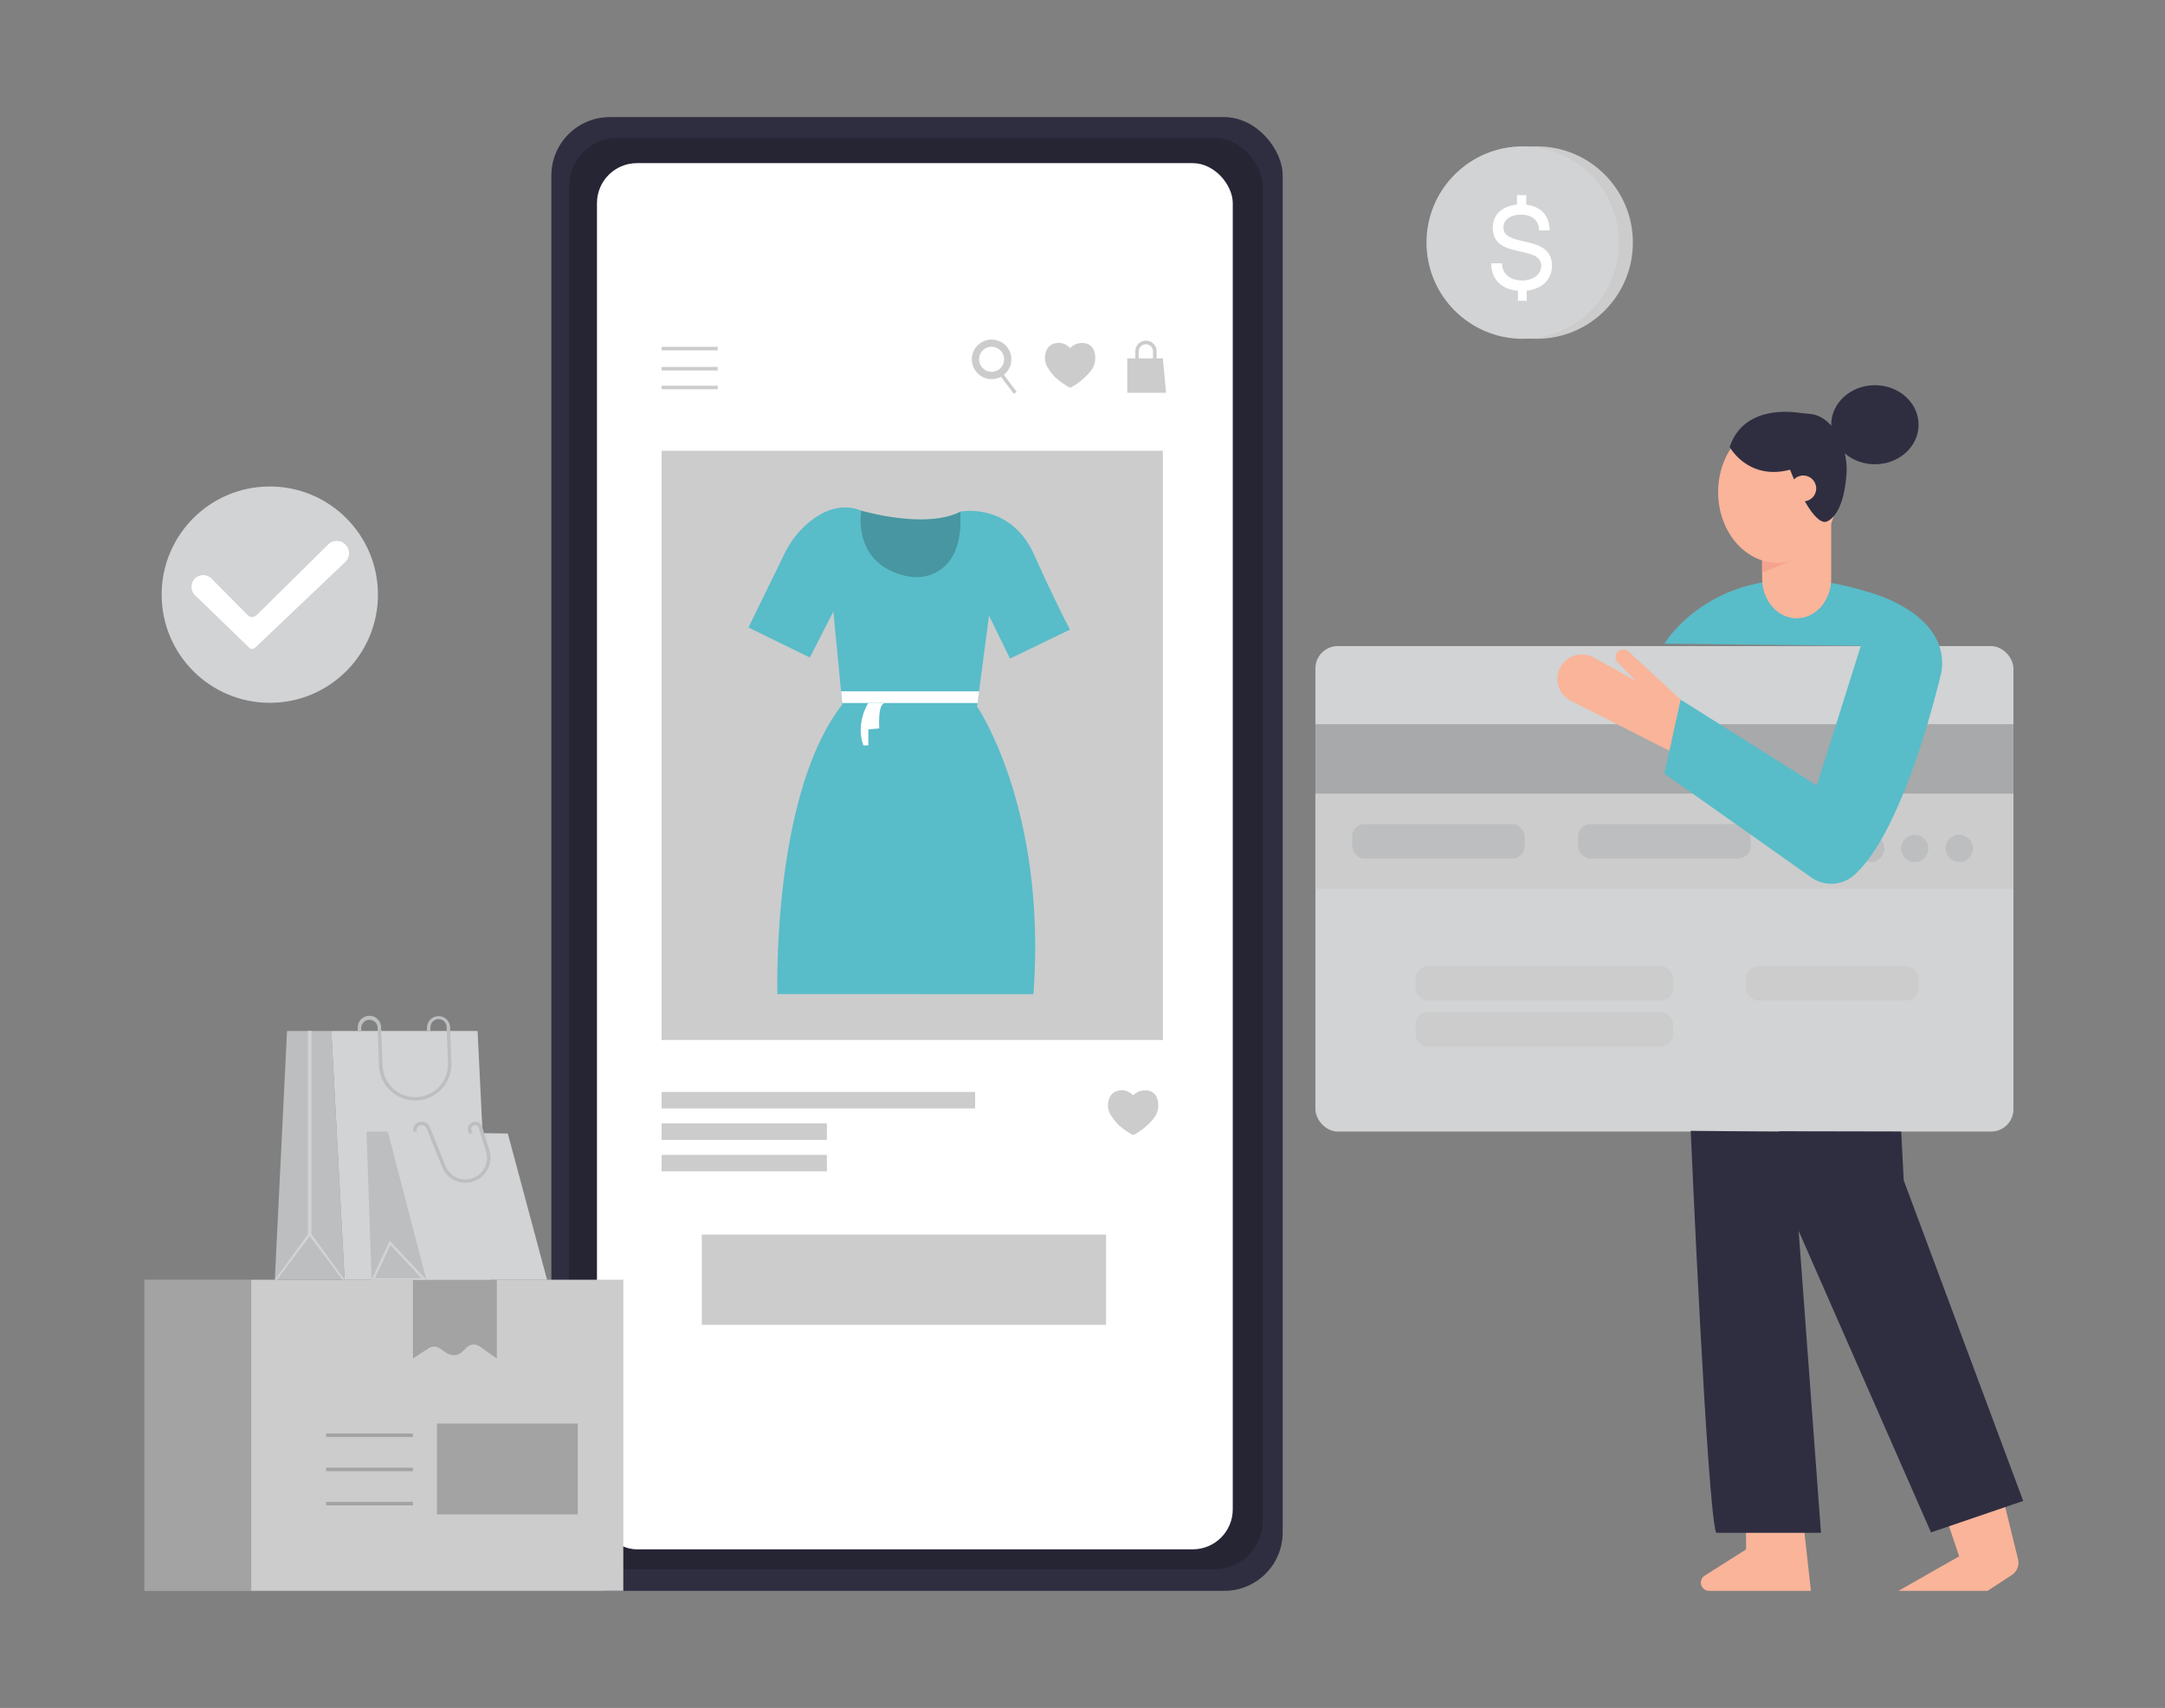  <!DOCTYPE svg PUBLIC "-//W3C//DTD SVG 1.1//EN" "http://www.w3.org/Graphics/SVG/1.1/DTD/svg11.dtd">
<svg id="a692e98a-90a4-48b7-8724-600c65179b03" data-name="Layer 1" xmlns="http://www.w3.org/2000/svg" width="865.76" height="682.89" viewBox="0 0 865.76 682.89">
<rect x="0" y="0" width="865.76" height="682.89" fill="#808080" stroke="none"/>
<defs>
<style xmlns="http://www.w3.org/1999/xhtml">*, ::after, ::before { box-sizing: border-box; }
img, svg { vertical-align: middle; }
</style>
<style xmlns="http://www.w3.org/1999/xhtml">*, body, html { }
img, svg { max-width: 100%; }
</style>
</defs>
<path d="M681.67,630l16.57-10.5v-11h22.87l3.06,27.57H683.44A3.3,3.3,0,0,1,681.67,630Z" fill="#f9b499"/>
<path d="M778,606.09l5.45,16.18-24.27,13.79h35.64l9.67-6.31a5.9,5.9,0,0,0,2.5-6.36l-6.18-25.08Z" fill="#f9b499"/>
<rect x="526.02" y="258.33" width="279.13" height="194.1" rx="8.91" fill="#d1d3d4"/>
<rect x="526.02" y="289.56" width="279.13" height="27.84" opacity="0.2"/>
<rect x="526.02" y="317.4" width="279.13" height="37.99" fill="#ccc"/>
<rect x="540.72" y="329.5" width="68.98" height="13.78" rx="4.93" fill="#bcbec0"/>
<rect x="631.09" y="329.5" width="68.98" height="13.78" rx="4.93" fill="#bcbec0"/>
<circle cx="783.48" cy="339.22" r="5.45" fill="#bcbec0"/>
<circle cx="765.7" cy="339.22" r="5.45" fill="#bcbec0"/>
<circle cx="748.07" cy="339.22" r="5.45" fill="#bcbec0"/>
<rect x="220.49" y="46.83" width="292.44" height="589.23" rx="23.34" fill="#2f2e41" data-secondary="true"/>
<rect x="227.54" y="55.11" width="277.41" height="572.35" rx="19.44" opacity="0.2"/>
<rect x="238.72" y="65.23" width="254.25" height="554.24" rx="16" fill="#fff"/>
<rect x="264.57" y="180.23" width="200.45" height="235.59" fill="#ccc"/>
<path d="M310.89,397.46s-2.4-79.47,25.95-115.8l-3.59-37.14-9.41,18.37-24.53-12,14.3-29.29a37.72,37.72,0,0,1,10.46-13.23c5.19-4.1,12.37-7.39,20.36-4.2,0,0,25.56,7.59,39.53.4,0,0,20-4,29.55,17.17s14.38,30,14.38,30l-24,11.58-8.39-17.17-4.79,36.34s27.95,40.53,22.56,115Z" fill="#59bcc9" data-primary="true"/>
<polygon points="390.93 281.08 336.79 281.08 336.34 276.42 391.55 276.42 390.93 281.08" fill="#fff"/>
<path d="M347.23,281.08s-5.19,7.77-2,16.95h2v-6.39l4.39-.4s-.8-10.16,2.39-10.16Z" fill="#fff"/>
<path d="M344.43,204.19s-4,21.23,18.05,26.12a17.19,17.19,0,0,0,12.49-1.8c5-3,10-9.49,9-23.92C384,204.59,373.35,211.79,344.43,204.19Z" opacity="0.2"/>
<rect x="264.57" y="436.59" width="125.38" height="6.59" fill="#ccc"/>
<rect x="264.57" y="449.17" width="66.09" height="6.59" fill="#ccc"/>
<rect x="264.57" y="461.75" width="66.09" height="6.59" fill="#ccc"/>
<path d="M398.87,136.13a7.9,7.9,0,1,0,5.21,9.88A7.89,7.89,0,0,0,398.87,136.13Zm2.44,9a5,5,0,1,1-3.3-6.25A5,5,0,0,1,401.31,145.15Z" fill="#ccc"/>
<rect x="402.63" y="149.13" width="1.4" height="8.78" transform="translate(-11.14 273.75) rotate(-37.01)" fill="#ccc"/>
<polygon points="450.78 157.03 466.3 157.03 465.02 143.3 450.78 143.3 450.78 157.03" fill="#ccc"/>
<path d="M462.47,146h-1.4v-5.33a2.86,2.86,0,1,0-5.71,0V146H454v-5.33a4.26,4.26,0,1,1,8.51,0Z" fill="#ccc"/>
<rect x="264.57" y="138.68" width="22.45" height="1.4" fill="#ccc"/>
<rect x="264.57" y="146.72" width="22.45" height="1.4" fill="#ccc"/>
<rect x="264.57" y="154.22" width="22.45" height="1.4" fill="#ccc"/>
<rect x="280.64" y="493.62" width="161.68" height="36.1" fill="#ccc"/>
<rect x="57.74" y="511.68" width="191.51" height="124.38" fill="#ccc"/>
<path d="M165.14,543.2V511.68h33.54V543.2l-6.92-4.9a4,4,0,0,0-5,.36l-1.92,1.81a5,5,0,0,1-6.21.52l-2.86-1.9a4,4,0,0,0-4.42,0Z" opacity="0.2"/>
<g opacity="0.2">
<rect x="130.4" y="573.17" width="34.74" height="1.4"/>
</g>
<g opacity="0.2">
<rect x="130.4" y="586.83" width="34.74" height="1.4"/>
</g>
<g opacity="0.2">
<rect x="130.4" y="600.49" width="34.74" height="1.4"/>
</g>
<rect x="174.73" y="569.16" width="56.3" height="36.34" opacity="0.2"/>
<rect x="57.74" y="511.68" width="42.72" height="124.38" opacity="0.2"/>
<polygon points="114.78 412.21 109.9 511.68 137.81 511.68 132.5 412.21 114.78 412.21" fill="#bcbec0"/>
<polygon points="190.98 412.21 195.85 511.68 137.81 511.68 132.5 412.21 190.98 412.21" fill="#d1d3d4"/>
<path d="M166,440A14.48,14.48,0,0,1,151.56,426L151,410.79a3.27,3.27,0,0,0-6.53.11v1.31h-1.4V410.9a4.66,4.66,0,0,1,9.32-.17L153,426a13.08,13.08,0,1,0,26.14-1l-.54-14.28a3.22,3.22,0,0,0-6.44-.06l-.09,1.57-1.4-.08.09-1.57a4.63,4.63,0,0,1,9.24.09L180.5,425a14.52,14.52,0,0,1-13.84,15Z" fill="#bcbec0"/>
<rect x="123.16" y="412.21" width="1.4" height="82.03" fill="#d1d3d4"/>
<polygon points="136.94 511.68 123.86 494.24 110.79 511.68 109.9 511.68 123.86 492.48 137.81 511.68 136.94 511.68" fill="#d1d3d4"/>
<polygon points="146.58 452.46 155.14 452.46 170.55 511.68 148.58 511.68 146.58 452.46" fill="#bcbec0"/>
<path d="M170.55,511.68h-22l7.28-15.59Zm-20.61-.61h18.59l-12.4-13.3Z" fill="#d1d3d4"/>
<polygon points="155.14 452.46 203.07 453.22 218.76 511.68 170.55 511.68 155.14 452.46" fill="#d1d3d4"/>
<path d="M186.1,472.88a10,10,0,0,1-9.29-6.28l-6.24-15.52a1.94,1.94,0,0,0-1.81-1.21h-.22a1.94,1.94,0,0,0-1.88,2.42l-1.35.34a3.33,3.33,0,0,1,3.23-4.16h.22a3.33,3.33,0,0,1,3.1,2.09l6.25,15.52a8.61,8.61,0,0,0,16.23-5.73l-2.86-9.4a1.54,1.54,0,1,0-2.94.92l.36,1.14-1.33.42-.36-1.14a2.93,2.93,0,1,1,5.6-1.75l2.87,9.4a10,10,0,0,1-9.58,12.94Z" fill="#bcbec0"/>
<circle cx="107.89" cy="237.76" r="43.25" fill="#d1d3d4"/>
<path d="M102.66,245.93l28.57-28.23a4.88,4.88,0,0,1,7,.12h0a4.88,4.88,0,0,1-.18,6.9l-36,34.23a1.73,1.73,0,0,1-2.4,0L78,238a4.69,4.69,0,0,1,.07-6.79h0a4.68,4.68,0,0,1,6.52.13l14.45,14.6A2.53,2.53,0,0,0,102.66,245.93Z" fill="#fff"/>
<circle cx="614.5" cy="96.99" r="38.47" fill="#ccc"/>
<path d="M665.58,257.36s23.19-39.07,81.6-20.61c0,0,32.63,8.16,29.2,31.78,0,0-14.28,63-34.92,81.36a13.84,13.84,0,0,1-17.18.91l-58.7-41.48L672,279.69l54.53,34.36,17.61-55.83Z" fill="#59bcc9" data-primary="true"/>
<path d="M667.57,300.18l-39.42-20a9.77,9.77,0,0,1-3.94-13.76h0a9.78,9.78,0,0,1,13.11-3.5l17.1,9.49L647,264.93a3.06,3.06,0,0,1-.19-4.14h0a3.07,3.07,0,0,1,4.43-.28L672,279.69Z" fill="#f9b499"/>
<rect x="566.05" y="386.28" width="103.02" height="13.78" rx="4.93" fill="#ccc"/>
<rect x="698.24" y="386.28" width="68.98" height="13.78" rx="4.93" fill="#ccc"/>
<rect x="566.05" y="404.64" width="103.02" height="13.78" rx="4.93" fill="#ccc"/>
<path d="M718,475.11l.09,1.19,10.1,136.57H686.28c-3.6-9-10.18-160.72-10.18-160.72l41.92.37Z" fill="#2f2e41" data-secondary="true"/>
<path d="M711.43,452.33V471.2a14.82,14.82,0,0,0,1.26,6l59.5,135.5,36.87-12.58L761.28,471.93l-1-19.5Z" fill="#2f2e41" data-secondary="true"/>
<path d="M428,139.1a6.5,6.5,0,0,1,4.08-1.93c3.56-.27,5.57,1.7,5.87,5.15a8.51,8.51,0,0,1-2.26,6.58,26.47,26.47,0,0,1-7.11,5.84,1.11,1.11,0,0,1-1.33-.07,32.4,32.4,0,0,1-4.85-3.43,7.73,7.73,0,0,1-1.08-1.06,27,27,0,0,1-2.58-3.58,7.36,7.36,0,0,1-.53-5.76,4.82,4.82,0,0,1,3.48-3.51,6,6,0,0,1,5.67,1.31l.47.39Z" fill="#ccc"/>
<path d="M453.21,437.92a6.45,6.45,0,0,1,4.08-1.93c3.56-.27,5.56,1.7,5.86,5.15a8.47,8.47,0,0,1-2.25,6.58,26.43,26.43,0,0,1-7.11,5.83,1.11,1.11,0,0,1-1.33-.06,32.4,32.4,0,0,1-4.85-3.43,9,9,0,0,1-1.08-1.06,27,27,0,0,1-2.58-3.58,7.38,7.38,0,0,1-.53-5.77,4.83,4.83,0,0,1,3.47-3.5,6,6,0,0,1,5.67,1.3q.24.21.48.39S453.11,437.87,453.21,437.92Z" fill="#ccc"/>
<circle cx="608.91" cy="96.99" r="38.47" fill="#d1d3d4"/>
<path d="M610.53,116.2v4.07H607v-4c-6.78-.59-10.67-4.73-10.67-11h4.3c0,4.35,3.44,6.88,8.09,6.88,4.23,0,7.61-2.32,7.61-5.83,0-3.89-3.91-4.77-8.25-5.74-5.26-1.14-11.14-2.48-11.14-9.45,0-5.34,3.75-8.75,9.68-9.32V78h3.7v3.84c5.92.66,9.37,4.51,9.37,10.27h-4.21c0-4-3-6.3-7.15-6.3s-7.13,1.93-7.13,5.14c0,3.65,3.82,4.51,8.07,5.53,5.36,1.19,11.36,2.62,11.36,9.8C620.59,111.77,616.66,115.57,610.53,116.2Z" fill="#fff"/>
<path d="M704.66,216.13v15.22c0,8.76,6.18,15.86,13.81,15.86h0c7.63,0,13.81-7.1,13.81-15.86V202.91Z" fill="#f9b499"/>
<polygon points="704.66 228.9 704.66 224.08 721.11 222.33 704.66 228.9" fill="#f4a48e"/>
<ellipse cx="710.89" cy="196.77" rx="23.83" ry="28.29" fill="#f9b499"/>
<ellipse cx="749.75" cy="169.82" rx="17.47" ry="15.81" fill="#2f2e41" data-secondary="true"/>
<path d="M691.69,178.72s7.32,13.52,24.14,9.08c0,0,8,21.16,14.11,20.89,0,0,6.91-.91,8.38-18.3a28.27,28.27,0,0,0-3.85-17.19c-2.3-3.74-5.7-7.18-10.57-7.69-1.44-.16-2.88-.24-4.32-.45C713.5,164.19,696.84,163.33,691.69,178.72Z" fill="#2f2e41" data-secondary="true"/>
<circle cx="721.11" cy="195.3" r="5.18" fill="#f9b499"/>
</svg>